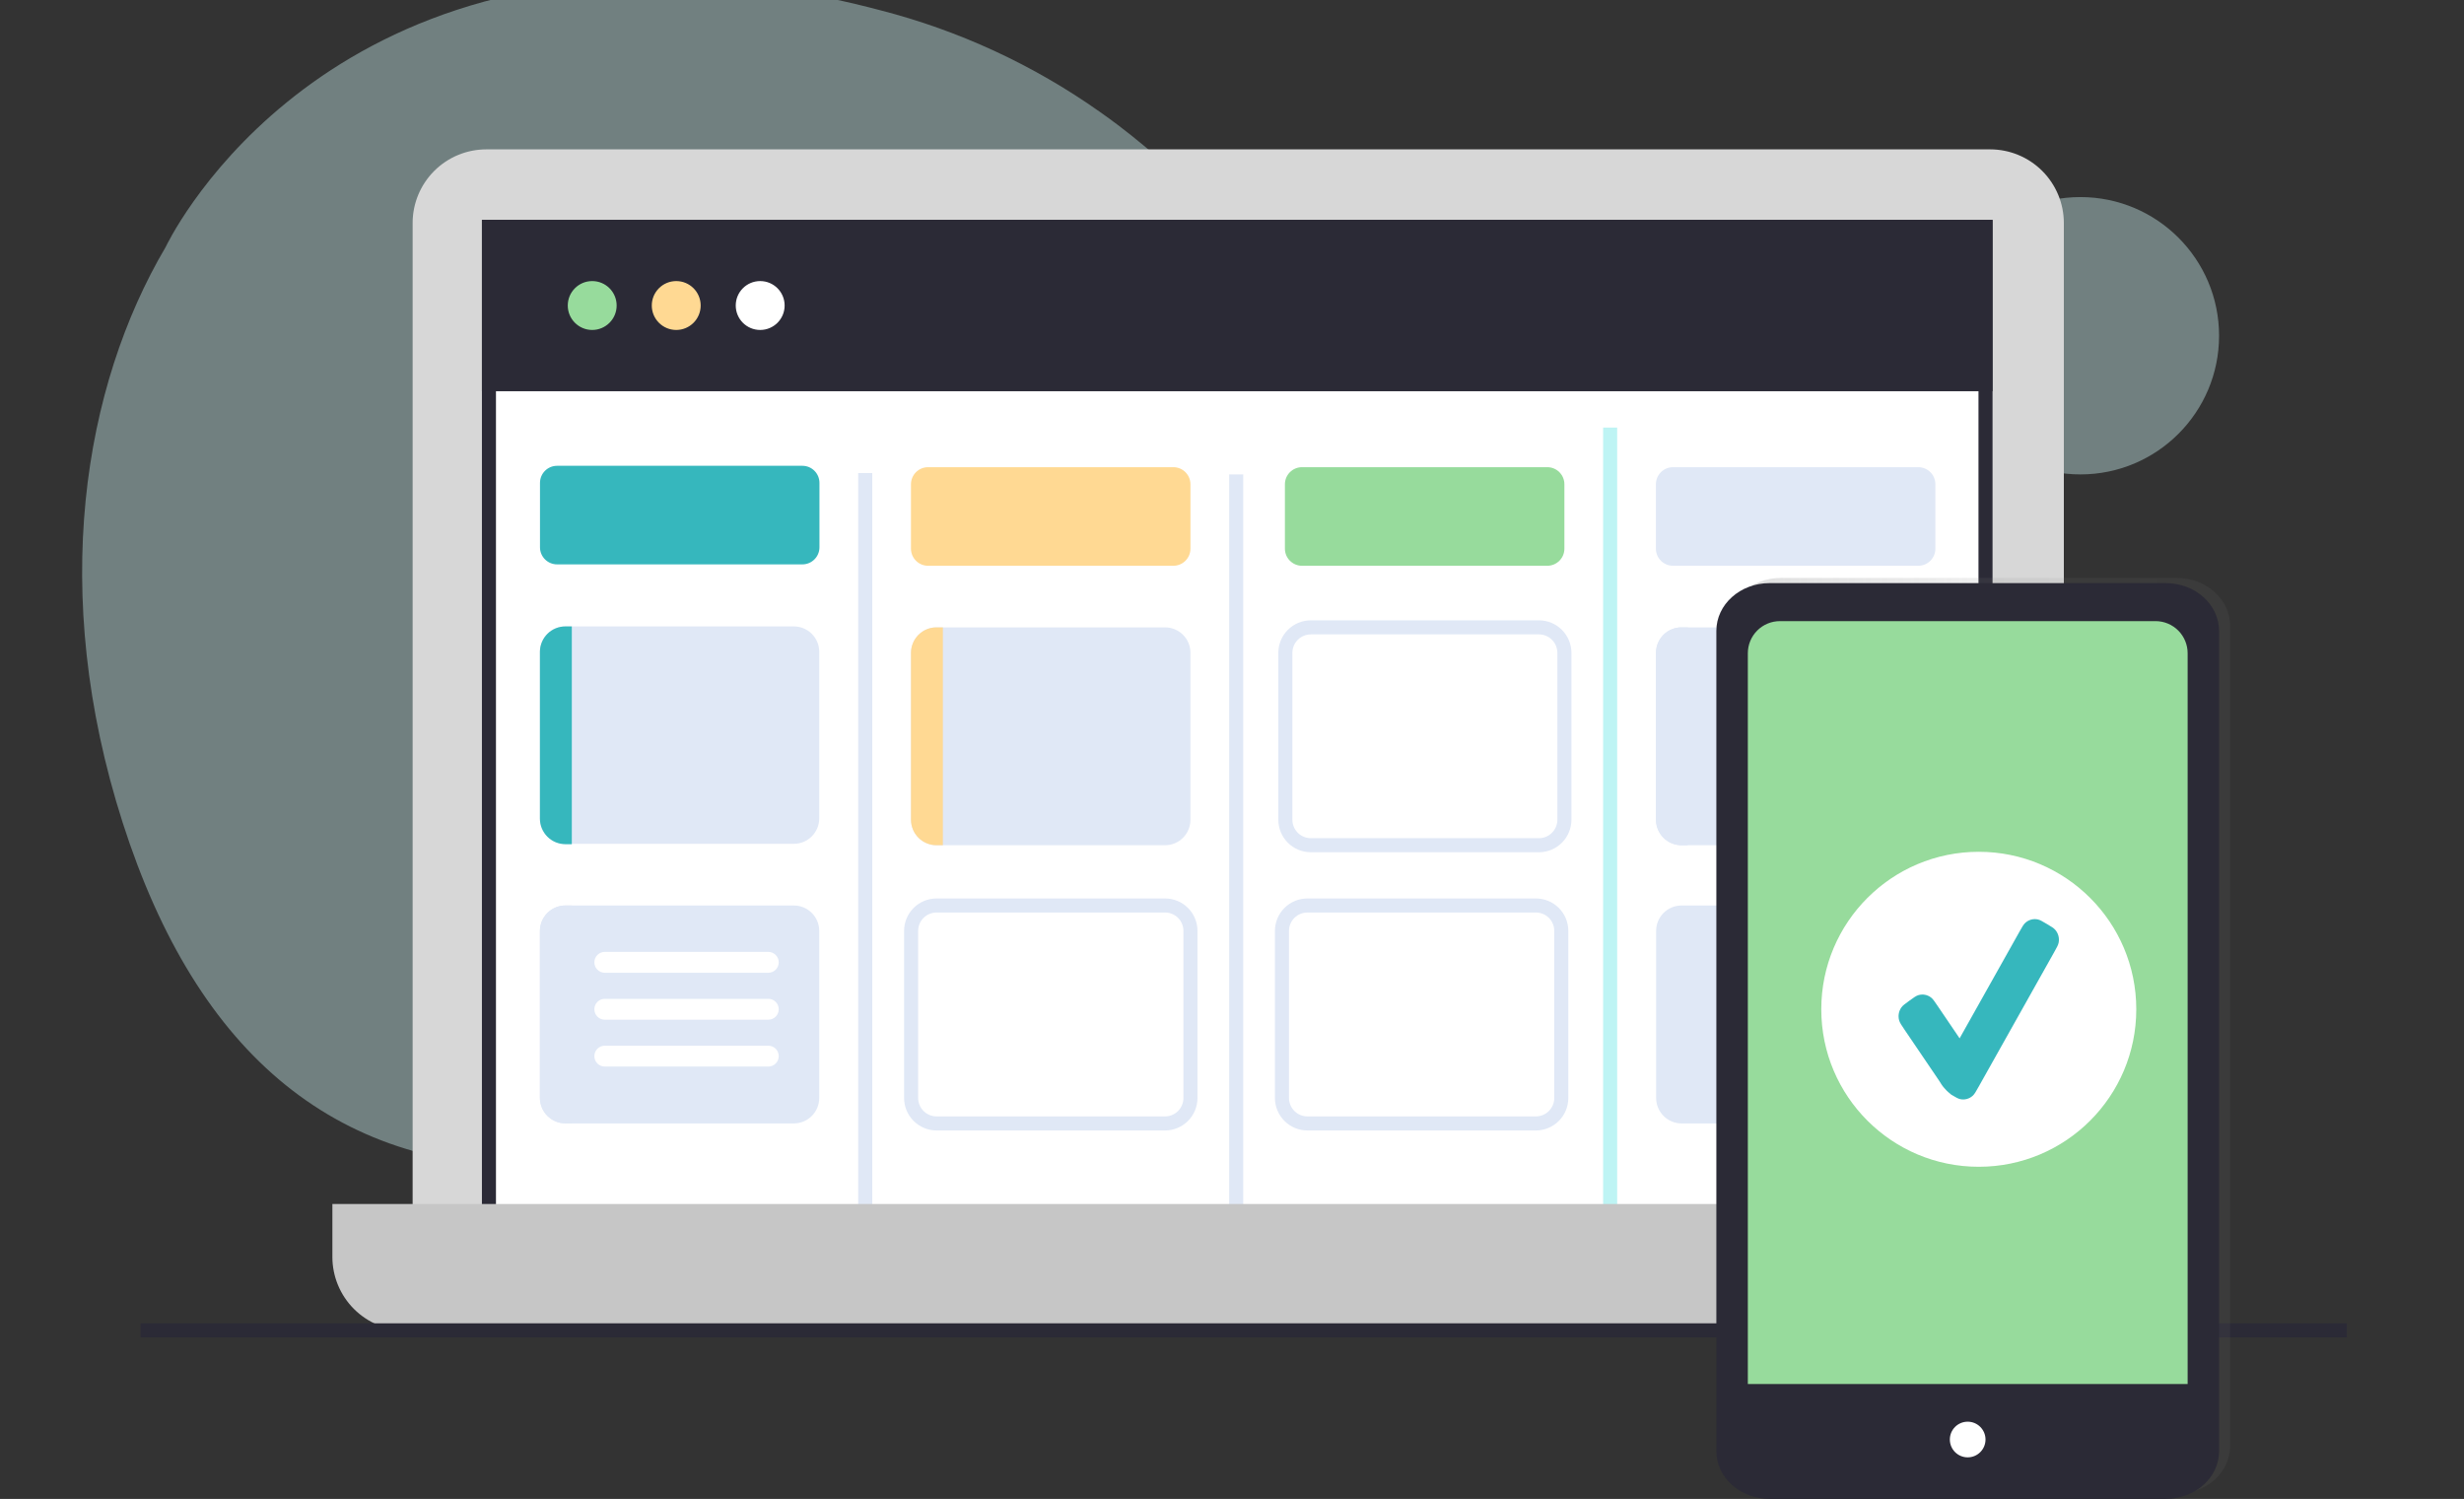 <?xml version="1.0" encoding="UTF-8"?> <svg xmlns="http://www.w3.org/2000/svg" width="263" height="160" viewBox="0 0 263 160" fill="none"><rect x="0" y="0" width="263" height="160" fill="#333333" stroke="none"/> <g clip-path="url(#clip0_5907_74292)"> <path d="M192.134 92.152C189.295 99.315 183.439 104.913 175.957 108.878C169.357 112.257 162.208 114.434 154.845 115.31C152.328 115.647 149.794 115.853 147.255 115.927C146.36 115.927 145.465 115.927 144.544 115.927C138.929 115.889 133.34 115.172 127.898 113.792C110.42 109.251 94.412 116.306 78.247 120.969L76.811 121.376C71.064 123.098 65.137 124.146 59.149 124.5C36.106 125.415 21.046 112.619 13.097 87.821C5.214 63.219 8.895 41.254 17.685 26.364C17.685 26.364 32.507 -5.382 76.553 -1.898C78.681 -1.735 80.879 -1.482 83.147 -1.139C86.786 -0.601 90.39 0.143 93.944 1.091C102.352 3.25 110.297 6.925 117.387 11.935C118.064 12.416 118.742 12.897 119.386 13.392C135.211 25.442 141.379 39.891 160.484 39.763C189.62 39.58 199.305 74.043 192.134 92.152Z" fill="#CEF4F4" fill-opacity="0.4"></path> <path d="M222.056 50.641C230.23 50.641 236.857 44.014 236.857 35.839C236.857 27.664 230.23 21.037 222.056 21.037C213.881 21.037 207.254 27.664 207.254 35.839C207.254 44.014 213.881 50.641 222.056 50.641Z" fill="#CEF4F4" fill-opacity="0.4"></path> <path d="M51.908 15.944H212.424C214.51 15.944 216.51 16.773 217.985 18.248C219.46 19.723 220.289 21.723 220.289 23.809V132.797H44.043V23.785C44.049 21.704 44.881 19.709 46.355 18.239C47.829 16.77 49.826 15.944 51.908 15.944Z" fill="#D7D7D7"></path> <path d="M211.928 24.218H52.188V135.274H211.928V24.218Z" fill="white" stroke="#2B2A36" stroke-width="1.5" stroke-miterlimit="10"></path> <path d="M211.928 24.218H52.188V41.011H211.928V24.218Z" fill="#2B2A36" stroke="#2B2A36" stroke-width="1.5" stroke-miterlimit="10"></path> <path d="M63.211 35.221C64.651 35.221 65.819 34.053 65.819 32.612C65.819 31.171 64.651 30.003 63.211 30.003C61.77 30.003 60.602 31.171 60.602 32.612C60.602 34.053 61.77 35.221 63.211 35.221Z" fill="#97DB9C"></path> <path d="M72.179 35.221C73.62 35.221 74.788 34.053 74.788 32.612C74.788 31.171 73.62 30.003 72.179 30.003C70.738 30.003 69.57 31.171 69.57 32.612C69.57 34.053 70.738 35.221 72.179 35.221Z" fill="#FFD993"></path> <path d="M81.14 35.221C82.581 35.221 83.749 34.053 83.749 32.612C83.749 31.171 82.581 30.003 81.14 30.003C79.699 30.003 78.531 31.171 78.531 32.612C78.531 34.053 79.699 35.221 81.14 35.221Z" fill="white"></path> <path d="M92.352 50.491V138.134" stroke="#E0E8F6" stroke-width="1.5" stroke-miterlimit="10"></path> <path d="M131.949 50.641V138.276" stroke="#E0E8F6" stroke-width="1.5" stroke-miterlimit="10"></path> <path d="M171.863 45.641V133.276" stroke="#BEF4F4" stroke-width="1.5" stroke-miterlimit="10"></path> <path d="M165.154 49.869H138.973C137.965 49.869 137.148 50.686 137.148 51.694V58.567C137.148 59.575 137.965 60.392 138.973 60.392H165.154C166.162 60.392 166.979 59.575 166.979 58.567V51.694C166.979 50.686 166.162 49.869 165.154 49.869Z" fill="#97DB9C"></path> <path d="M166.979 69.68V87.501C166.979 88.218 166.696 88.905 166.193 89.414C165.689 89.924 165.005 90.214 164.289 90.222H139.909C139.188 90.22 138.498 89.933 137.99 89.423C137.481 88.913 137.195 88.222 137.195 87.501V69.68C137.197 68.961 137.484 68.272 137.992 67.764C138.501 67.255 139.19 66.969 139.909 66.967H164.289C165.004 66.975 165.687 67.264 166.19 67.772C166.693 68.28 166.977 68.965 166.979 69.68V69.68Z" stroke="#E0E8F6" stroke-width="1.5" stroke-miterlimit="10"></path> <path d="M166.647 99.362V117.199C166.648 117.556 166.578 117.909 166.442 118.239C166.307 118.569 166.107 118.869 165.855 119.122C165.603 119.375 165.303 119.576 164.974 119.712C164.644 119.849 164.29 119.92 163.933 119.92H139.553C138.831 119.92 138.139 119.633 137.629 119.123C137.119 118.612 136.832 117.92 136.832 117.199V99.362C136.833 99.005 136.904 98.653 137.042 98.324C137.179 97.995 137.38 97.697 137.632 97.445C137.885 97.194 138.185 96.995 138.514 96.86C138.844 96.724 139.197 96.655 139.553 96.656H163.933C164.289 96.655 164.642 96.724 164.971 96.86C165.3 96.995 165.6 97.195 165.852 97.446C166.104 97.697 166.304 97.996 166.44 98.325C166.577 98.653 166.647 99.006 166.647 99.362V99.362Z" stroke="#E0E8F6" stroke-width="1.5" stroke-miterlimit="10"></path> <path d="M125.24 49.869H99.059C98.051 49.869 97.234 50.686 97.234 51.694V58.567C97.234 59.575 98.051 60.392 99.059 60.392H125.24C126.248 60.392 127.065 59.575 127.065 58.567V51.694C127.065 50.686 126.248 49.869 125.24 49.869Z" fill="#FFD993"></path> <path d="M127.065 69.68V87.501C127.066 87.858 126.996 88.212 126.86 88.542C126.725 88.872 126.525 89.172 126.273 89.425C126.021 89.678 125.721 89.878 125.392 90.015C125.062 90.152 124.708 90.222 124.351 90.222H99.971C99.249 90.222 98.557 89.936 98.047 89.425C97.537 88.915 97.25 88.223 97.25 87.501V69.68C97.252 68.96 97.54 68.27 98.05 67.761C98.56 67.252 99.251 66.967 99.971 66.967H124.351C125.071 66.967 125.761 67.253 126.27 67.761C126.779 68.27 127.065 68.96 127.065 69.68Z" fill="#E0E8F6"></path> <path d="M100.64 66.967V90.222H99.956C99.234 90.222 98.542 89.936 98.031 89.425C97.521 88.915 97.234 88.223 97.234 87.501V69.68C97.237 68.96 97.524 68.27 98.034 67.761C98.544 67.252 99.235 66.967 99.956 66.967H100.64Z" fill="#FFD993"></path> <path d="M127.065 99.362V117.199C127.066 117.556 126.996 117.909 126.86 118.239C126.725 118.569 126.525 118.869 126.273 119.122C126.021 119.375 125.721 119.576 125.392 119.712C125.062 119.849 124.708 119.92 124.351 119.92H99.971C99.249 119.92 98.557 119.633 98.047 119.123C97.537 118.612 97.25 117.92 97.25 117.199V99.362C97.251 99.005 97.322 98.653 97.46 98.324C97.597 97.995 97.798 97.697 98.05 97.445C98.303 97.194 98.603 96.995 98.932 96.86C99.262 96.724 99.615 96.655 99.971 96.656H124.351C124.707 96.655 125.06 96.724 125.389 96.86C125.718 96.995 126.017 97.195 126.27 97.446C126.522 97.697 126.722 97.996 126.858 98.325C126.995 98.653 127.065 99.006 127.065 99.362V99.362Z" stroke="#E0E8F6" stroke-width="1.5" stroke-miterlimit="10"></path> <path d="M204.752 49.869H178.571C177.563 49.869 176.746 50.686 176.746 51.694V58.567C176.746 59.575 177.563 60.392 178.571 60.392H204.752C205.76 60.392 206.577 59.575 206.577 58.567V51.694C206.577 50.686 205.76 49.869 204.752 49.869Z" fill="#E0E8F6"></path> <path d="M206.576 69.68V87.501C206.576 88.222 206.291 88.913 205.782 89.423C205.274 89.933 204.583 90.22 203.863 90.222H179.483C178.762 90.22 178.072 89.933 177.564 89.423C177.055 88.913 176.77 88.222 176.77 87.501V69.68C176.772 68.961 177.058 68.272 177.567 67.764C178.075 67.255 178.764 66.969 179.483 66.967H203.863C204.582 66.969 205.271 67.255 205.779 67.764C206.288 68.272 206.574 68.961 206.576 69.68Z" fill="#E0E8F6"></path> <path d="M180.144 66.967V90.222H179.459C178.739 90.22 178.049 89.933 177.54 89.423C177.032 88.913 176.746 88.222 176.746 87.501V69.68C176.748 68.961 177.035 68.272 177.543 67.764C178.051 67.255 178.74 66.969 179.459 66.967H180.144Z" fill="#E0E8F6"></path> <path d="M206.576 99.362V117.199C206.576 117.919 206.291 118.61 205.782 119.12C205.274 119.63 204.583 119.918 203.863 119.92H179.483C178.762 119.918 178.072 119.63 177.564 119.12C177.055 118.61 176.77 117.919 176.77 117.199V99.362C176.772 98.643 177.058 97.955 177.567 97.448C178.076 96.941 178.765 96.656 179.483 96.656H203.863C204.581 96.656 205.27 96.941 205.779 97.448C206.288 97.955 206.574 98.643 206.576 99.362Z" fill="#E0E8F6"></path> <path d="M85.643 49.721H59.461C58.454 49.721 57.637 50.538 57.637 51.545V58.419C57.637 59.427 58.454 60.244 59.461 60.244H85.643C86.65 60.244 87.467 59.427 87.467 58.419V51.545C87.467 50.538 86.65 49.721 85.643 49.721Z" fill="#36B7BD"></path> <path d="M87.444 69.539V87.36C87.442 88.079 87.155 88.768 86.647 89.277C86.138 89.785 85.449 90.072 84.73 90.074H60.35C59.63 90.072 58.941 89.785 58.431 89.277C57.921 88.769 57.633 88.08 57.629 87.36V69.539C57.641 68.826 57.933 68.146 58.442 67.645C58.951 67.145 59.636 66.865 60.35 66.865H84.73C85.443 66.865 86.127 67.146 86.635 67.646C87.143 68.146 87.433 68.826 87.444 69.539Z" fill="#E0E8F6"></path> <path d="M61.034 66.865V90.113H60.35C59.63 90.111 58.941 89.825 58.431 89.317C57.921 88.808 57.633 88.119 57.629 87.4V69.539C57.641 68.826 57.933 68.146 58.442 67.645C58.951 67.145 59.636 66.865 60.35 66.865H61.034Z" fill="#36B7BD"></path> <path d="M87.444 99.362V117.199C87.444 117.919 87.158 118.61 86.649 119.12C86.141 119.63 85.451 119.918 84.73 119.92H60.35C59.629 119.918 58.938 119.63 58.428 119.12C57.918 118.611 57.631 117.92 57.629 117.199V99.362C57.633 98.643 57.922 97.955 58.431 97.448C58.941 96.941 59.631 96.656 60.35 96.656H84.73C85.449 96.656 86.138 96.941 86.646 97.448C87.155 97.955 87.442 98.643 87.444 99.362Z" fill="#E0E8F6"></path> <path d="M61.034 96.656V119.904H60.35C59.632 119.902 58.943 119.617 58.434 119.11C57.924 118.604 57.635 117.917 57.629 117.199V99.362C57.633 98.643 57.922 97.955 58.431 97.448C58.941 96.941 59.631 96.656 60.35 96.656H61.034Z" fill="#E0E8F6"></path> <path d="M82.01 101.61H64.55C63.938 101.61 63.441 102.107 63.441 102.719V102.727C63.441 103.34 63.938 103.836 64.55 103.836H82.01C82.622 103.836 83.119 103.34 83.119 102.727V102.719C83.119 102.107 82.622 101.61 82.01 101.61Z" fill="white"></path> <path d="M82.01 106.62H64.55C63.938 106.62 63.441 107.117 63.441 107.729V107.737C63.441 108.349 63.938 108.846 64.55 108.846H82.01C82.622 108.846 83.119 108.349 83.119 107.737V107.729C83.119 107.117 82.622 106.62 82.01 106.62Z" fill="white"></path> <path d="M82.01 111.623H64.55C63.938 111.623 63.441 112.12 63.441 112.732V112.74C63.441 113.352 63.938 113.849 64.55 113.849H82.01C82.622 113.849 83.119 113.352 83.119 112.74V112.732C83.119 112.12 82.622 111.623 82.01 111.623Z" fill="white"></path> <path d="M228.859 128.518V134.164C228.859 136.25 228.031 138.251 226.556 139.725C225.081 141.2 223.081 142.029 220.995 142.029H43.341C41.255 142.029 39.255 141.2 37.78 139.725C36.305 138.251 35.477 136.25 35.477 134.164V128.518H228.859Z" fill="#C6C6C6"></path> <path d="M15 142.006H250.5" stroke="#2B2A36" stroke-width="1.5" stroke-miterlimit="10"></path> <path d="M232.353 61.692H190.073C186.927 61.692 184.379 63.981 184.379 66.796V154.353C184.379 157.169 186.927 159.449 190.073 159.449H232.353C235.499 159.449 238.039 157.169 238.039 154.353V66.796C238.039 63.981 235.491 61.692 232.353 61.692Z" fill="url(#paint0_linear_5907_74292)"></path> <path d="M231.165 62.243H188.885C185.739 62.243 183.199 64.524 183.199 67.339V154.904C183.199 157.72 185.747 160 188.885 160H231.165C234.311 160 236.859 157.72 236.859 154.904V67.371C236.859 64.524 234.311 62.243 231.165 62.243Z" fill="#2B2A36"></path> <path d="M233.502 69.73V147.739H186.559V69.73C186.559 68.82 186.92 67.948 187.563 67.305C188.206 66.662 189.078 66.301 189.988 66.301H230.097C231.002 66.307 231.869 66.671 232.506 67.313C233.144 67.956 233.502 68.824 233.502 69.73Z" fill="#97DB9C"></path> <path d="M210.024 155.563C211.075 155.563 211.928 154.711 211.928 153.66C211.928 152.609 211.075 151.757 210.024 151.757C208.973 151.757 208.121 152.609 208.121 153.66C208.121 154.711 208.973 155.563 210.024 155.563Z" fill="white"></path> <circle cx="211.209" cy="107.735" r="16.811" fill="white"></circle> <path d="M202.715 108.937C202.786 109.177 202.95 109.419 203.278 109.903L206.988 115.375C207.185 115.687 207.289 115.874 207.503 116.115C207.663 116.295 207.752 116.425 208.263 116.842C208.744 117.128 208.984 117.271 209.215 117.323C209.703 117.435 210.214 117.293 210.583 116.945C210.757 116.781 210.896 116.533 211.174 116.038L219.257 101.637C219.536 101.14 219.676 100.892 219.727 100.653C219.836 100.148 219.699 99.62 219.359 99.239C219.199 99.059 218.958 98.915 218.475 98.629C217.994 98.343 217.754 98.2 217.523 98.148C217.035 98.036 216.524 98.177 216.155 98.526C215.981 98.69 215.842 98.938 215.563 99.433L209.163 110.837L206.805 107.36C206.477 106.875 206.312 106.632 206.117 106.481C205.725 106.176 205.214 106.083 204.744 106.231C204.511 106.305 204.276 106.475 203.806 106.815C203.337 107.154 203.103 107.323 202.957 107.524C202.662 107.928 202.572 108.453 202.715 108.937Z" fill="#36B7BD"></path> </g> <defs> <linearGradient id="paint0_linear_5907_74292" x1="184.379" y1="110.571" x2="238.039" y2="110.571" gradientUnits="userSpaceOnUse"> <stop offset="0.01" stop-color="#7F7F7F" stop-opacity="0.25"></stop> <stop offset="0.54" stop-color="#7F7F7F" stop-opacity="0.12"></stop> <stop offset="1" stop-color="#7F7F7F" stop-opacity="0.1"></stop> </linearGradient> <clipPath id="clip0_5907_74292"> <rect width="263" height="160" fill="white"></rect> </clipPath> </defs> </svg> 